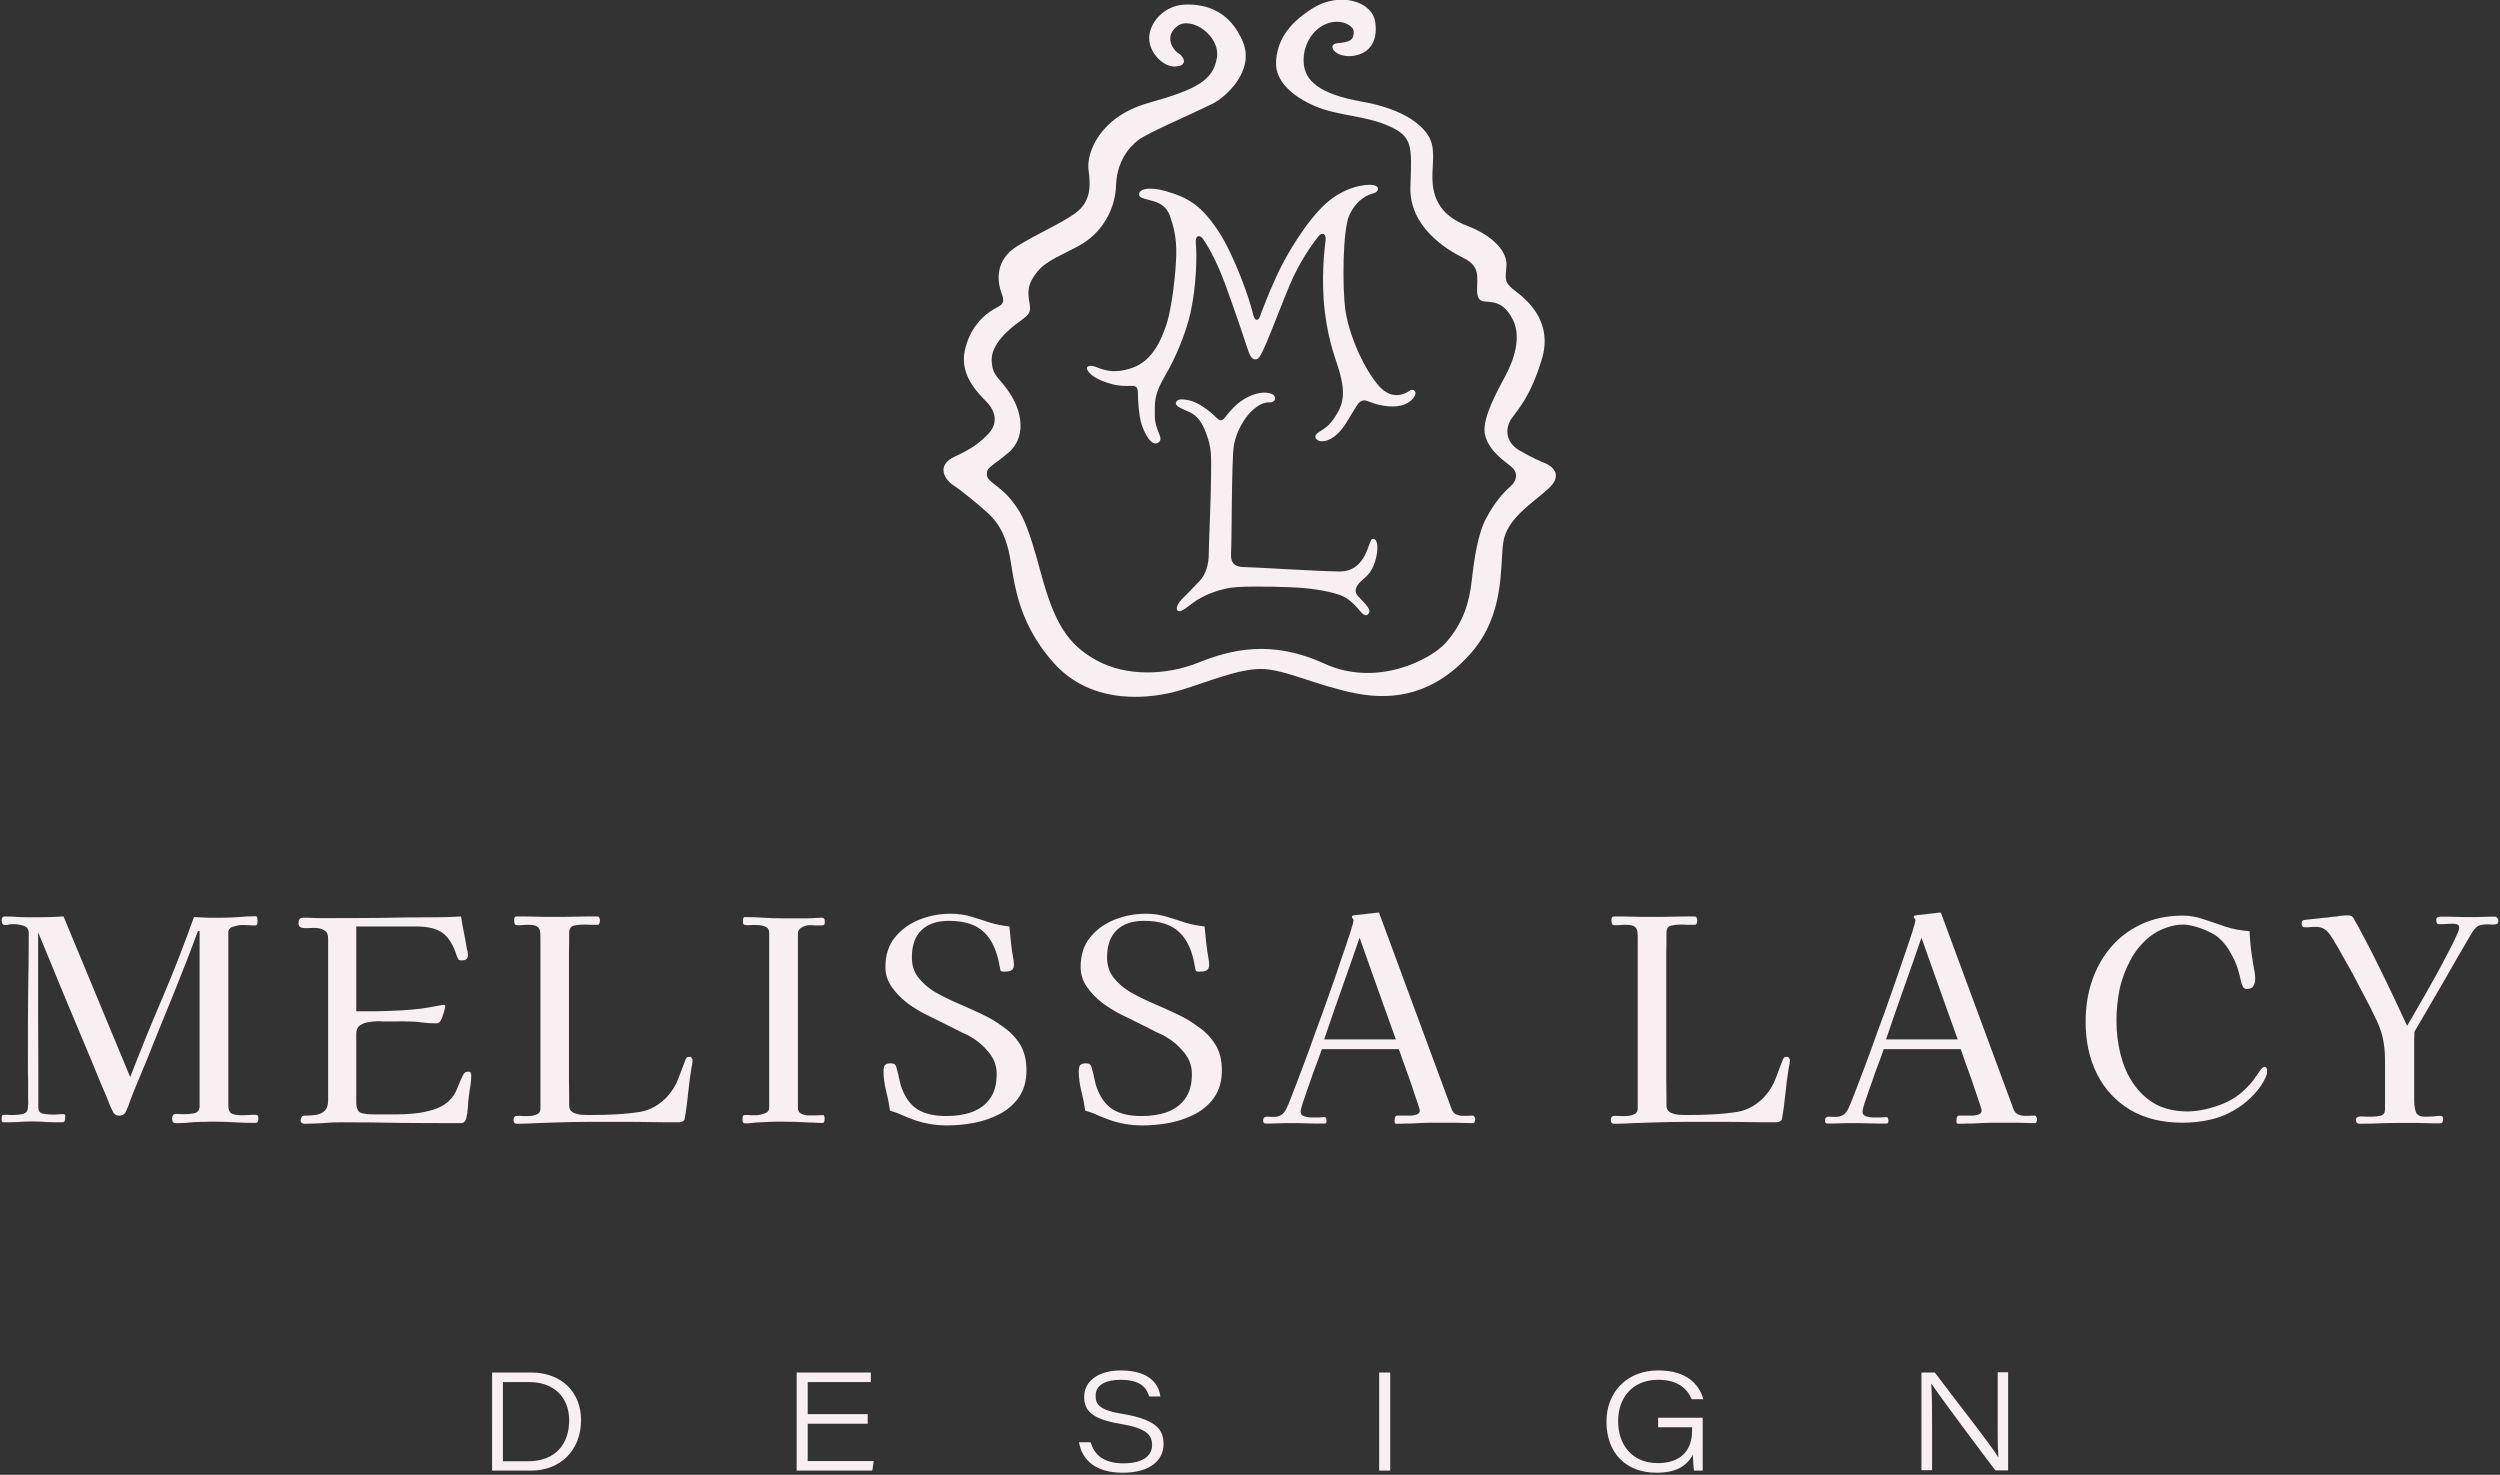 <?xml version="1.0" encoding="utf-8"?>
<!-- Generator: Adobe Illustrator 28.0.0, SVG Export Plug-In . SVG Version: 6.00 Build 0)  -->
<svg version="1.1" id="Layer_1" xmlns="http://www.w3.org/2000/svg" xmlns:xlink="http://www.w3.org/1999/xlink" x="0px" y="0px"
	 viewBox="0 0 1200 707.9" style="enable-background:new 0 0 1200 707.9;" xml:space="preserve">
<rect x="0" y="0" width="1200" height="707.9" fill="#333333" stroke="none"/>
<style type="text/css">
	.st0{fill:#F7EFF2;}
</style>
<path class="st0" d="M236.1,658.8h18.8c15,0,24,9.8,24,22.8c0,15.1-10.5,24.3-24,24.3h-18.7V658.8z M241.4,701.4h12.1
	c13.4,0,19.7-8.6,19.7-19.6c0-11.5-7.7-18.4-19.1-18.4h-12.7V701.4z M416.5,683.4h-28.8v17.9h31.7l-0.7,4.6h-36.3v-47.1H418v4.6
	h-30.3v15.4h28.8V683.4z M523.5,692.3c1.8,5.9,6.1,10.1,15.7,10.1c9.9,0,13.8-4,13.8-8.7c0-5-2.7-8.2-15.5-10.3
	c-13.6-2.3-17.1-6.5-17.1-12.9c0-8,7.5-12.7,17.5-12.7c15.2,0,18.5,7.9,19.1,12.5h-5.4c-1.1-3.4-3.2-8-13.7-8c-7.1,0-12,2.4-12,7.7
	c0,4.2,1.9,6.9,13.1,8.7c16.8,2.8,19.5,8.1,19.5,14.5c0,7.3-5.9,13.7-19.6,13.7c-12.8,0-19.4-5.8-21-14.6H523.5z M667.3,658.8v47.1
	H662v-47.1H667.3z M817.3,705.9h-4.2c-0.2-1.2-0.5-5.4-0.5-7.6c-3.2,5.6-8.2,8.6-17.5,8.6c-14.8,0-24-9.6-24-24.5
	c0-13.9,9.5-24.6,24.9-24.6c13.8,0,19.7,6.9,21.6,13.8h-5.6c-2.1-5-6.6-9.3-16.1-9.3c-12.4,0-19.2,8.7-19.2,19.8
	c0,11.6,6.9,20.2,19,20.2c10.3,0,16.5-5.3,16.5-15.6v-1.6h-16.3v-4.6h21.4V705.9z M922.3,705.9v-47.1h6.4
	c9.9,13.2,27.8,35.9,30.4,40.6h0.1c-0.4-6.5-0.3-13.6-0.3-21.2v-19.5h5v47.1h-6.1c-7.7-10.1-27.1-36.1-30.7-41.6H927
	c0.4,6.1,0.4,12.8,0.4,21.1v20.4H922.3z M1199.2,441.9c0,0.8-0.2,1.4-0.7,1.6c-0.5,0.2-1,0.3-1.8,0.3c-0.4,0-0.7,0-1.1,0
	c-0.4-0.1-0.7-0.1-1.1-0.1c-0.6,0-1.4,0-2.4,0.1c-1,0.1-1.8,0.3-2.3,0.5c-0.6,0.3-1.3,0.8-1.9,1.6c-0.6,0.7-1.2,1.4-1.6,2.2
	c-4.6,7.8-9.2,15.7-13.7,23.7c-4.5,7.8-9.1,15.7-13.7,23.5c0,1.4,0,2.9-0.1,4.3c0,1.4,0,2.9,0,4.3V528c0,1.9,0.2,3.7,0.7,5.4
	c0.5,1.7,1.9,2.6,4.3,2.6c1.4,0,2.7,0,3.9-0.1c1.4-0.2,2.7-0.3,3.9-0.3c0.7,0,1.1,0.5,1.1,1.5c0,0.6-0.1,1.2-0.3,1.6
	c-0.2,0.4-0.7,0.5-1.5,0.5c-2.3,0-4.7,0-7-0.1c-2.3-0.1-4.7-0.1-7-0.1c-4.1,0-8.1,0-12.2,0.1c-4.1,0.2-8.1,0.3-12,0.3
	c-1.3,0-1.9-0.7-1.9-2c0-0.5,0.2-0.8,0.7-1.1c0.5-0.3,1-0.4,1.4-0.4c1,0,2,0,3,0.1c1,0,2,0,3,0c1.3,0,2.6-0.2,3.9-0.5
	c1.4-0.4,2-1.4,2-3v-23.8c0-4-0.4-7.5-1.1-10.7c-0.7-3.2-2-6.5-3.8-10c-1.4-3.1-3.1-6.3-4.9-9.7c-1.8-3.5-3.6-6.9-5.4-10.3
	c-1.8-3.3-3.5-6.4-5.1-9.1c-1.5-2.8-2.8-5-3.8-6.6c-0.4-0.9-1-1.8-1.6-2.6c-0.5-0.8-1.1-1.6-1.8-2.4c-1.4-1.6-3.3-2.4-5.7-2.4
	c-0.8,0-1.7,0-2.6,0.1c-0.8,0.1-1.7,0.1-2.6,0.1c-1.1,0-1.6-0.5-1.6-1.6c0-0.7,0.1-1.2,0.3-1.5c0.3-0.3,0.8-0.4,1.6-0.5
	c0.9-0.1,1.8-0.2,2.8-0.3c1-0.1,1.9-0.2,2.8-0.3c1.5-0.2,3.2-0.4,5-0.5c1.8-0.3,3.3-0.5,4.5-0.5c0.8-0.2,1.7-0.3,2.6-0.4
	c1-0.1,1.8-0.1,2.6-0.1c0.9,0,1.6,0.2,2,0.5c0.4,0.4,0.9,0.9,1.2,1.8c0.5,0.9,1,1.8,1.5,2.6c0.5,0.8,0.9,1.7,1.4,2.6
	c4,7.4,7.8,14.9,11.5,22.6c3.7,7.6,7.3,15.2,10.8,22.9c0.6-1,1.6-2.7,3-5.1c1.4-2.4,3.1-5.3,5-8.7c1.9-3.3,3.8-6.8,5.8-10.3
	c2-3.6,3.8-7,5.5-10.3c1.7-3.2,3.1-6,4.1-8.2c1.1-2.3,1.6-3.7,1.6-4.5c0-0.8-0.3-1.3-0.8-1.5c-0.5-0.3-1.2-0.4-1.9-0.4
	c-1.2,0-2.3,0-3.5,0.1c-1.1,0.1-2.2,0.1-3.4,0.1c-0.5,0-0.9-0.2-1.1-0.5c-0.2-0.5-0.3-0.9-0.3-1.4c0-0.8,0.2-1.3,0.7-1.4
	c0.4-0.2,1-0.3,1.6-0.3c2.3,0,4.7,0,7.2,0.1c2.4,0.1,4.8,0.1,7.2,0.1c1.9,0,3.8,0,5.7-0.1c1.9-0.1,3.8-0.1,5.8-0.1
	c0.5,0,0.8,0.2,1.1,0.7C1199,441,1199.2,441.4,1199.2,441.9z M1088.2,513.8c0,0.5,0,1.1-0.1,1.6c-0.1,0.5-0.3,1-0.5,1.5
	c-1.2,2.8-3,5.5-5.5,8.2c-2.4,2.6-5,4.8-7.6,6.5c-4.1,2.7-8.4,4.6-13,5.7c-4.5,1.1-9.2,1.6-13.9,1.6c-9.6,0-18-2-25-6.1
	c-6.9-4.1-12.3-9.9-16-17.2c-3.7-7.3-5.5-15.7-5.5-25.2c0-7,1-13.6,3.1-19.7c2.1-6.1,5.1-11.5,9.1-16.1c4-4.7,8.8-8.3,14.6-11
	c5.8-2.7,12.4-4.1,19.7-4.1c3.6,0,7,0.6,10.3,1.8c3.3,1.1,6.7,2.2,10,3.4c1.9,0.6,3.8,1.1,5.8,1.5c2.1,0.4,4.1,0.6,6.1,0.8
	c0.1,2,0.2,4,0.4,6c0.2,1.9,0.4,3.8,0.7,5.8c0.3,1.8,0.6,3.7,0.9,5.5c0.4,1.8,0.7,3.7,0.7,5.5c0,1.4-0.3,2.6-0.9,3.5
	c-0.5,0.9-1.6,1.4-3.2,1.4c-0.9,0-1.6-0.5-2-1.5c-0.4-0.9-0.7-1.8-0.9-2.8c-0.2-1.1-0.4-2.1-0.7-3c-0.7-3-1.9-6.1-3.7-9.3
	c-1.7-3.3-3.8-6-6.2-8c-1.1-1-2.7-2-4.9-3c-2.1-1-4.2-1.8-6.5-2.4c-2.2-0.6-4-0.9-5.5-0.9c-2.7,0-5.5,0.5-8.2,1.5
	c-2.8,1-5.3,2.3-7.4,3.9c-4.1,3.2-7.3,7-9.7,11.5c-2.4,4.4-4.2,9.1-5.3,14.2c-1,5-1.5,10.1-1.5,15c0,5.4,0.6,10.7,1.9,16
	c1.3,5.1,3.2,9.8,6,13.9c2.7,4.1,6.2,7.5,10.5,10c4.3,2.4,9.6,3.7,15.8,3.7c2.6,0,5.5-0.4,8.8-1.1c3.2-0.8,6-1.7,8.4-2.7
	c2.8-1.2,5.4-2.7,7.7-4.5c2.3-1.9,4.5-4,6.4-6.4c0.2-0.2,0.5-0.7,1.1-1.6c0.6-0.9,1.3-1.8,1.9-2.7c0.6-0.9,1-1.4,1.2-1.6
	c0.5-0.5,0.9-0.8,1.5-0.8C1087.7,512.2,1088.2,512.7,1088.2,513.8z M939.7,498.9c-2.9-8.1-5.8-16.2-8.7-24.3
	c-2.9-8.2-5.8-16.4-8.7-24.5c-2.8,8.1-5.6,16.2-8.5,24.3c-2.9,8.1-5.7,16.3-8.5,24.5H939.7z M977.8,537.1c0,0.5-0.1,1-0.3,1.5
	c-0.1,0.4-0.4,0.5-0.9,0.5c-0.6,0-2.2,0-4.7-0.1c-2.4-0.1-4.6-0.1-6.4-0.1c-2.8,0-5.6,0-8.4,0c-2.7,0-5.5,0.1-8.2,0.3
	c-1.4,0.1-2.9,0.1-4.5,0.1c-1.4,0.1-2.9,0.1-4.3,0.1c-0.4,0-0.8-0.1-0.9-0.4c-0.1-0.4-0.1-0.7-0.1-1.1l0.1-1.1
	c0-0.3,0.1-0.5,0.3-0.8c0.2-0.4,0.5-0.5,0.8-0.5h6.6c0.8,0,1.7-0.2,2.7-0.5c1.1-0.4,1.6-1,1.6-2c0-0.3-0.3-1.3-0.9-3.1
	c-0.6-1.9-1.4-4.1-2.3-6.8c-0.9-2.7-1.8-5.4-2.8-8.1c-1-2.7-1.8-5.1-2.6-7.2c-0.7-2.2-1.2-3.6-1.5-4.2h-36.9
	c-0.3,0.8-0.8,2.3-1.6,4.5c-0.8,2.1-1.7,4.5-2.7,7.2c-0.9,2.7-1.8,5.4-2.8,8c-0.9,2.6-1.7,4.9-2.3,6.8c-0.5,1.8-0.8,2.9-0.8,3.4
	c0,1.3,0.7,2.1,2,2.4c1.4,0.4,2.5,0.5,3.4,0.5c0.9,0,1.7,0,2.4,0c0.7,0,1.3,0,1.8-0.1c0.2,0,0.5,0,0.9,0c0.5-0.1,0.9-0.1,0.9-0.1
	c0.5,0,0.9,0.3,0.9,0.9c0.2,0.6,0.2,1.1,0.1,1.5c-0.1,0.4-0.3,0.6-0.7,0.7c-0.3,0-0.6,0-0.9,0c-2.6,0-5.3,0-8-0.1
	c-2.7-0.1-5.4-0.1-8-0.1c-2,0-3.9,0-5.8,0.1c-1.9,0.1-3.8,0.1-5.8,0.1c-0.8,0-1.2-0.5-1.2-1.4c0-1.3,0.6-1.9,1.9-1.9
	c0.5,0,1,0,1.6,0.1c0.6,0,1.3,0,2,0c1,0,2-0.3,3-0.8c1.1-0.6,2-1.7,2.7-3.2c0.4-0.8,1.4-3,2.7-6.5c1.4-3.5,3-7.9,5-13.1
	c2-5.3,4.1-11,6.2-17c2.3-6.1,4.5-12.2,6.6-18.3s4.1-11.6,5.8-16.8c1.8-5.1,3.2-9.4,4.3-12.7c1.1-3.4,1.6-5.5,1.6-6.1
	c0-0.2-0.1-0.4-0.4-0.7c-0.3-0.4-0.4-0.6-0.4-0.7c0-0.4,0.1-0.6,0.4-0.7c0.9-0.2,1.8-0.3,2.8-0.4c1-0.1,1.9-0.2,2.8-0.3
	c1.2-0.2,2.3-0.3,3.5-0.4c1.2-0.2,2.3-0.3,3.5-0.4l35,94.7c0.4,0.9,1,1.6,2,2.2c1.1,0.4,2.1,0.7,3,0.7c0.8,0,1.6,0,2.4,0
	c0.9-0.1,1.8-0.1,2.7-0.1c0.4,0,0.6,0.2,0.7,0.7C977.8,536.4,977.8,536.8,977.8,537.1z M859.1,508.5c0,0.6,0,1.3-0.1,2
	c-0.1,0.6-0.2,1.3-0.4,2c-0.6,4-1.2,8-1.6,12.2c-0.4,4.1-0.9,8.1-1.6,12c0,0.5-0.2,0.9-0.5,1.2c-0.6,0.5-1.4,0.8-2.3,0.8
	c-4.4,0-8.8,0-13.3-0.1c-4.4-0.1-8.9-0.1-13.4-0.1c-5.5,0-11,0-16.5,0c-5.4,0-10.9,0.1-16.4,0.3c-3.1,0.1-6.1,0.2-9.1,0.3
	c-3,0.2-6,0.3-9.1,0.3c-1.1,0-1.6-0.6-1.6-1.9c0-1.3,0.6-1.9,1.9-1.9c0.9,0,1.8,0,2.6,0.1c0.9,0,1.8,0,2.6,0c1.3,0,2.5-0.2,3.8-0.7
	c1.4-0.5,2-1.5,2-3v-79.9c0-1.8,0-3.3-0.1-4.5c-0.1-1.3-0.5-2.2-1.4-2.8c-0.7-0.6-2.1-0.9-4.2-0.9c-0.9,0-1.8,0-2.6,0.1
	c-0.8,0.1-1.7,0.1-2.6,0.1c-0.7,0-1.2-0.2-1.4-0.5c-0.2-0.5-0.3-1-0.3-1.6c0-0.5,0-1,0.1-1.4c0.2-0.5,0.6-0.7,1.2-0.7
	c3,0,5.9,0,8.8,0.1c3,0.1,6,0.1,8.9,0.1c3.4,0,6.9,0,10.4-0.1c3.5-0.1,7-0.1,10.4-0.1c0.6,0,1,0.2,1.1,0.7c0.2,0.4,0.3,0.8,0.3,1.2
	c0,0.4-0.1,0.8-0.3,1.4c-0.1,0.5-0.4,0.7-1.1,0.7c-1.2,0-2.3,0-3.5,0c-1.1-0.1-2.2-0.1-3.4-0.1c-1.4,0-2.9,0.2-4.3,0.5
	s-2.2,1.5-2.2,3.4c0,3.2,0,6.3-0.1,9.5c0,3.2,0,6.3,0,9.5v39.9c0,4,0,8,0,12c0.1,4.1,0.1,8.1,0.1,12c0,1.5,0.6,2.7,1.9,3.4
	c1.3,0.6,2.7,1,4.3,1.1c1.6,0.1,3,0.1,4.1,0.1c4,0,7.9-0.1,11.9-0.3c4-0.2,7.9-0.6,11.8-1.2c2.5-0.4,4.9-1.3,7.2-2.6
	c2.3-1.4,4.4-3,6.1-5c2.3-2.6,4-5.4,5.1-8.4c1.2-3.1,2.3-6.1,3.5-9.2c0.3-0.6,0.6-1,0.9-1.1c0.4-0.1,0.8-0.1,1.4-0.1
	c0.3,0,0.5,0.2,0.5,0.5C859,508.1,859.1,508.4,859.1,508.5z M670,498.9c-2.9-8.1-5.8-16.2-8.7-24.3c-2.9-8.2-5.8-16.4-8.7-24.5
	c-2.8,8.1-5.6,16.2-8.5,24.3c-2.9,8.1-5.7,16.3-8.5,24.5H670z M708.1,537.1c0,0.5-0.1,1-0.3,1.5c-0.1,0.4-0.4,0.5-0.9,0.5
	c-0.6,0-2.2,0-4.7-0.1c-2.4-0.1-4.6-0.1-6.4-0.1c-2.8,0-5.6,0-8.4,0c-2.7,0-5.5,0.1-8.2,0.3c-1.4,0.1-2.9,0.1-4.5,0.1
	c-1.4,0.1-2.9,0.1-4.3,0.1c-0.5,0-0.8-0.1-0.9-0.4c-0.1-0.4-0.1-0.7-0.1-1.1l0.1-1.1c0-0.3,0.1-0.5,0.3-0.8c0.2-0.4,0.5-0.5,0.8-0.5
	h6.6c0.8,0,1.7-0.2,2.7-0.5c1.1-0.4,1.6-1,1.6-2c0-0.3-0.3-1.3-0.9-3.1c-0.6-1.9-1.4-4.1-2.3-6.8c-0.9-2.7-1.8-5.4-2.8-8.1
	c-1-2.7-1.8-5.1-2.6-7.2c-0.7-2.2-1.2-3.6-1.5-4.2h-36.9c-0.3,0.8-0.8,2.3-1.6,4.5c-0.8,2.1-1.7,4.5-2.7,7.2c-0.9,2.7-1.8,5.4-2.8,8
	c-0.9,2.6-1.7,4.9-2.3,6.8c-0.5,1.8-0.8,2.9-0.8,3.4c0,1.3,0.7,2.1,2,2.4c1.4,0.4,2.5,0.5,3.4,0.5c0.9,0,1.7,0,2.4,0
	c0.7,0,1.3,0,1.8-0.1c0.2,0,0.5,0,0.9,0c0.5-0.1,0.9-0.1,0.9-0.1c0.5,0,0.9,0.3,0.9,0.9c0.2,0.6,0.2,1.1,0.1,1.5
	c-0.1,0.4-0.3,0.6-0.7,0.7c-0.3,0-0.6,0-0.9,0c-2.6,0-5.3,0-8-0.1c-2.7-0.1-5.4-0.1-8-0.1c-2,0-3.9,0-5.8,0.1
	c-1.9,0.1-3.8,0.1-5.8,0.1c-0.8,0-1.2-0.5-1.2-1.4c0-1.3,0.6-1.9,1.9-1.9c0.5,0,1,0,1.6,0.1c0.6,0,1.3,0,2,0c1,0,2-0.3,3-0.8
	c1.1-0.6,2-1.7,2.7-3.2c0.4-0.8,1.4-3,2.7-6.5c1.4-3.5,3-7.9,5-13.1c2-5.3,4.1-11,6.2-17c2.3-6.1,4.5-12.2,6.6-18.3
	c2.2-6,4.1-11.6,5.8-16.8c1.8-5.1,3.2-9.4,4.3-12.7c1.1-3.4,1.6-5.5,1.6-6.1c0-0.2-0.1-0.4-0.4-0.7c-0.3-0.4-0.4-0.6-0.4-0.7
	c0-0.4,0.1-0.6,0.4-0.7c0.9-0.2,1.8-0.3,2.8-0.4c1-0.1,1.9-0.2,2.8-0.3c1.2-0.2,2.3-0.3,3.5-0.4c1.2-0.2,2.3-0.3,3.5-0.4l35,94.7
	c0.4,0.9,1,1.6,2,2.2c1.1,0.4,2.1,0.7,3,0.7c0.8,0,1.6,0,2.4,0c0.9-0.1,1.8-0.1,2.7-0.1c0.4,0,0.6,0.2,0.7,0.7
	C708.1,536.4,708.1,536.8,708.1,537.1z M586.5,513.7c0,5.1-1.2,9.4-3.5,12.8s-5.5,6.2-9.3,8.2c-3.8,2-7.9,3.4-12.4,4.3
	c-4.4,0.8-8.7,1.2-13,1.2c-5.5,0-10.7-0.9-15.6-2.6c-2-0.7-3.9-1.5-5.8-2.3c-1.9-0.9-3.9-1.6-6-2.2c-0.4-2.9-1-6-1.9-9.5
	c-0.8-3.4-1.2-6.5-1.2-9.3c0-1.3,0.2-2.2,0.5-2.8c0.5-0.7,1.4-1.1,2.8-1.1c1.3,0,2.1,0.3,2.4,0.9c0.4,0.5,0.6,1.3,0.8,2.3
	c0.4,1.3,0.7,2.5,0.9,3.8c0.3,1.2,0.6,2.4,0.9,3.7c1.8,5.4,4.5,9.2,8,11.4c3.6,2.2,8.2,3.2,13.8,3.2c4.6,0,8.7-0.6,12.3-1.9
	c3.7-1.4,6.6-3.5,8.7-6.5c2.2-3,3.2-6.9,3.2-11.9c0-3.9-1.3-7.3-3.9-10.4c-2.6-3.2-5.5-5.6-8.7-7.4c-0.7-0.5-1.5-0.9-2.3-1.2
	c-0.8-0.4-1.6-0.7-2.4-1.1c-2.8-1.4-5.6-2.9-8.5-4.3c-2.8-1.4-5.6-2.8-8.5-4.2c-2.8-1.4-5.7-3.2-8.7-5.4c-2.9-2.3-5.4-4.8-7.4-7.7
	c-2-2.9-3-6-3-9.5c0-5.8,1.5-10.5,4.6-14.3c3.1-3.8,7-6.6,11.8-8.5c4.8-1.9,9.7-2.8,14.9-2.8c3.7,0,7,0.5,9.9,1.4
	c3,0.9,5.9,1.8,8.8,2.8c2.9,0.9,6,1.5,9.5,1.9c0.3,2.7,0.5,5.4,0.8,8.1c0.3,2.7,0.7,5.4,1.2,8.1c0.1,0.4,0.1,0.7,0.1,1.1
	c0.1,0.4,0.1,0.7,0.1,1.1c0,1.4-0.5,2.4-1.5,2.8c-0.9,0.4-1.9,0.5-3.1,0.5c-1.2,0-1.8-0.2-1.9-0.7c-0.1-0.5-0.2-1.1-0.4-2
	c-1.2-7.2-3.6-12.6-7.4-16.2c-3.8-3.7-9.5-5.5-17-5.5c-5.6,0-10,1.5-13.1,4.5c-3.1,3-4.6,7.3-4.6,13c0,3.8,1,7,3,9.6
	s4.6,4.9,7.8,6.9c3.3,1.9,6.9,3.7,10.8,5.4c4,1.7,7.9,3.5,11.8,5.3c3.9,1.8,7.4,3.9,10.7,6.4c3.3,2.3,6,5.2,8,8.5
	C585.5,504.8,586.5,508.9,586.5,513.7z M492.7,513.7c0,5.1-1.2,9.4-3.5,12.8c-2.3,3.4-5.5,6.2-9.3,8.2c-3.8,2-7.9,3.4-12.4,4.3
	c-4.4,0.8-8.7,1.2-13,1.2c-5.5,0-10.7-0.9-15.6-2.6c-2-0.7-3.9-1.5-5.8-2.3c-1.9-0.9-3.9-1.6-5.9-2.2c-0.4-2.9-1-6-1.9-9.5
	c-0.8-3.4-1.2-6.5-1.2-9.3c0-1.3,0.2-2.2,0.5-2.8c0.4-0.7,1.4-1.1,2.8-1.1c1.3,0,2.1,0.3,2.4,0.9c0.4,0.5,0.6,1.3,0.8,2.3
	c0.4,1.3,0.7,2.5,0.9,3.8c0.3,1.2,0.6,2.4,0.9,3.7c1.8,5.4,4.5,9.2,8,11.4c3.6,2.2,8.2,3.2,13.8,3.2c4.6,0,8.7-0.6,12.3-1.9
	c3.7-1.4,6.6-3.5,8.7-6.5c2.2-3,3.2-6.9,3.2-11.9c0-3.9-1.3-7.3-3.9-10.4c-2.6-3.2-5.5-5.6-8.7-7.4c-0.7-0.5-1.5-0.9-2.3-1.2
	c-0.8-0.4-1.6-0.7-2.4-1.1c-2.8-1.4-5.6-2.9-8.5-4.3c-2.8-1.4-5.6-2.8-8.5-4.2c-2.8-1.4-5.7-3.2-8.7-5.4c-2.9-2.3-5.4-4.8-7.4-7.7
	c-2-2.9-3-6-3-9.5c0-5.8,1.5-10.5,4.6-14.3c3.1-3.8,7-6.6,11.8-8.5c4.8-1.9,9.7-2.8,14.9-2.8c3.7,0,7,0.5,9.9,1.4
	c3,0.9,5.9,1.8,8.8,2.8c2.9,0.9,6,1.5,9.5,1.9c0.3,2.7,0.5,5.4,0.8,8.1c0.3,2.7,0.7,5.4,1.2,8.1c0.1,0.4,0.1,0.7,0.1,1.1
	c0.1,0.4,0.1,0.7,0.1,1.1c0,1.4-0.5,2.4-1.5,2.8c-0.9,0.4-1.9,0.5-3.1,0.5s-1.8-0.2-1.9-0.7c-0.1-0.5-0.2-1.1-0.4-2
	c-1.2-7.2-3.7-12.6-7.4-16.2c-3.8-3.7-9.5-5.5-17-5.5c-5.6,0-10,1.5-13.1,4.5c-3.1,3-4.6,7.3-4.6,13c0,3.8,1,7,3,9.6
	s4.6,4.9,7.8,6.9c3.3,1.9,6.9,3.7,10.8,5.4c4,1.7,7.9,3.5,11.8,5.3c3.9,1.8,7.4,3.9,10.7,6.4c3.3,2.3,6,5.2,8,8.5
	C491.7,504.8,492.7,508.9,492.7,513.7z M395.8,536.7c0,0.4,0,0.9-0.1,1.5c-0.1,0.5-0.4,0.8-0.9,0.8c-1.1,0-2.2,0-3.2-0.1
	c-1-0.1-2-0.1-3.1-0.1c-4.4-0.3-8.9-0.4-13.5-0.4c-2,0-4,0-6,0.1c-2,0.1-4,0.2-5.9,0.3c-0.9,0.1-1.8,0.2-2.8,0.3
	c-0.9,0.1-1.8,0.1-2.8,0.1c-0.7,0-1.1-0.5-1.1-1.4c0-0.6,0-1.2,0.1-1.8c0.1-0.5,0.5-0.8,1.4-0.8c0.9,0,1.8,0,2.6,0.1
	c0.8,0,1.7,0,2.6,0c1.1,0,2.3-0.3,3.8-0.8c1.5-0.5,2.3-1.4,2.3-2.7v-84c0-1.5-0.6-2.5-1.8-3c-1.2-0.5-2.6-0.8-4.2-0.8
	c-1.5,0-3,0-4.3,0.1c-1.3,0-2-0.2-2.2-0.7c-0.1-0.2-0.1-0.6-0.1-1.2c0-0.4,0-0.8,0.1-1.2c0.1-0.5,0.4-0.8,0.8-0.8c3,0,6,0.1,8.9,0.3
	c3.1,0.2,6.1,0.3,9.1,0.3h6.1c1.4,0,2.9,0,4.3,0c1.5,0,3,0,4.5-0.1c0.7-0.1,1.4-0.1,2-0.1c0.7-0.1,1.4-0.1,2-0.1
	c1,0,1.5,0.5,1.5,1.5c0,0.5,0,1-0.1,1.5c-0.1,0.4-0.5,0.7-1.2,0.7c-1.1,0-2.2,0-3.2,0c-1-0.1-2-0.1-3.1-0.1c-1.1,0-2.3,0.4-3.5,1.1
	c-1.2,0.6-1.8,1.6-1.8,2.8v84c0,1.2,0.5,2,1.6,2.6c1.1,0.5,2.2,0.8,3.2,0.8c1.2,0,2.3,0,3.4,0c1.2-0.1,2.3-0.1,3.5-0.1
	C395.4,535,395.8,535.6,395.8,536.7z M332.4,508.5c0,0.6,0,1.3-0.1,2c-0.1,0.6-0.2,1.3-0.4,2c-0.6,4-1.2,8-1.6,12.2
	c-0.4,4.1-0.9,8.1-1.6,12c0,0.5-0.2,0.9-0.5,1.2c-0.6,0.5-1.4,0.8-2.3,0.8c-4.4,0-8.8,0-13.3-0.1c-4.4-0.1-8.9-0.1-13.4-0.1
	c-5.5,0-11,0-16.5,0c-5.4,0-10.9,0.1-16.4,0.3c-3.1,0.1-6.1,0.2-9.1,0.3c-3,0.2-6,0.3-9.1,0.3c-1.1,0-1.6-0.6-1.6-1.9
	c0-1.3,0.6-1.9,1.9-1.9c0.9,0,1.8,0,2.6,0.1c0.9,0,1.8,0,2.6,0c1.3,0,2.5-0.2,3.8-0.7c1.4-0.5,2-1.5,2-3v-79.9c0-1.8,0-3.3-0.1-4.5
	c-0.1-1.3-0.5-2.2-1.4-2.8c-0.7-0.6-2.1-0.9-4.2-0.9c-0.9,0-1.8,0-2.6,0.1c-0.8,0.1-1.7,0.1-2.6,0.1c-0.7,0-1.2-0.2-1.4-0.5
	c-0.2-0.5-0.3-1-0.3-1.6c0-0.5,0-1,0.1-1.4c0.2-0.5,0.6-0.7,1.2-0.7c3,0,5.9,0,8.8,0.1c3,0.1,5.9,0.1,8.9,0.1c3.4,0,6.9,0,10.4-0.1
	c3.5-0.1,7-0.1,10.4-0.1c0.6,0,1,0.2,1.1,0.7c0.2,0.4,0.3,0.8,0.3,1.2c0,0.4-0.1,0.8-0.3,1.4c-0.1,0.5-0.5,0.7-1.1,0.7
	c-1.2,0-2.3,0-3.5,0c-1.1-0.1-2.2-0.1-3.4-0.1c-1.4,0-2.9,0.2-4.3,0.5c-1.4,0.4-2.2,1.5-2.2,3.4c0,3.2,0,6.3-0.1,9.5
	c0,3.2,0,6.3,0,9.5v39.9c0,4,0,8,0,12c0.1,4.1,0.1,8.1,0.1,12c0,1.5,0.6,2.7,1.9,3.4c1.3,0.6,2.7,1,4.3,1.1c1.6,0.1,3,0.1,4.1,0.1
	c4,0,7.9-0.1,11.9-0.3c4-0.2,7.9-0.6,11.8-1.2c2.5-0.4,4.9-1.3,7.2-2.6c2.3-1.4,4.4-3,6.1-5c2.3-2.6,4-5.4,5.1-8.4
	c1.2-3.1,2.3-6.1,3.5-9.2c0.3-0.6,0.6-1,0.9-1.1c0.4-0.1,0.8-0.1,1.4-0.1c0.3,0,0.5,0.2,0.5,0.5
	C332.3,508.1,332.4,508.4,332.4,508.5z M226.2,516c0,1.6-0.1,3.3-0.4,5c-0.3,1.6-0.5,3.2-0.7,4.9c-0.3,1.8-0.4,3.7-0.5,5.5
	c-0.1,1.8-0.4,3.6-0.8,5.4c-0.1,0.5-0.4,1.1-0.8,1.6c-0.4,0.4-0.9,0.7-1.5,0.7c-9.6,0-19.3,0-28.9-0.1c-9.6-0.2-19.3-0.3-28.9-0.3
	c-2.9,0-5.8,0.1-8.8,0.4c-2.9,0.2-5.8,0.3-8.7,0.3c-0.5,0-0.9-0.1-1.4-0.4c-0.4-0.4-0.5-0.8-0.5-1.2c0-0.5,0.1-1,0.4-1.5
	c0.3-0.5,0.7-0.8,1.4-0.8c1.9,0,3.7-0.1,5.4-0.3c1.7-0.3,3.1-0.9,4.2-1.9c1.2-1.1,1.8-2.8,1.8-5.1v-77.6c0-2.1-0.6-3.4-1.9-4.1
	c-1.3-0.7-2.8-1.1-4.6-1.1c-0.9,0-1.8,0-2.6,0.1c-0.8,0-1.6,0-2.4,0c-0.7,0-1.4-0.2-1.9-0.5c-0.5-0.4-0.8-0.9-0.8-1.8
	c0-0.7,0.1-1.4,0.4-1.9c0.3-0.5,0.9-0.8,1.8-0.8c1.5,0,3,0,4.5,0.1c1.5,0.1,3,0.1,4.5,0.1c9.1,0,18.2,0,27.3-0.1
	c9.1-0.2,18.2-0.3,27.2-0.3c4.1,0,8.2-0.1,12.3-0.4c0.4,2.6,0.8,5.2,1.4,7.8c0.5,2.6,1,5.2,1.4,7.8c0.2,0.5,0.3,1.1,0.4,1.6
	c0.1,0.5,0.1,0.9,0.1,1.5c0,0.9-0.3,1.5-0.9,1.9c-0.5,0.4-1.2,0.5-2,0.5c-0.7,0-1.3-0.1-1.6-0.4c-0.3-0.4-0.5-0.9-0.8-1.6
	c-1.7-5.4-4-9.2-6.9-11.2c-2.8-2.1-7.1-3.1-12.8-3.1H171v40.7c3.5,0,7,0,10.5,0c3.5-0.1,7.1-0.2,10.7-0.4c3.7-0.2,7.1-0.5,10.3-0.9
	c3.2-0.5,6.7-1.1,10.3-1.8h0.1c0.5,0,0.8,0.2,0.8,0.7c0,0.6-0.3,1.8-0.8,3.4c-0.5,1.6-0.9,2.7-1.2,3.2c-0.5,1.1-1.2,1.6-2.2,1.6
	c-2.3,0-4.6-0.1-7-0.4c-2.3-0.4-4.7-0.5-7-0.5c-1.6-0.1-3.2-0.1-4.9,0c-1.6,0-3.3,0-5,0c-0.6,0-1.3,0-2,0c-0.6-0.1-1.3-0.1-2-0.1
	c-1.4,0-2.8,0.1-4.5,0.4c-1.6,0.2-3.1,0.7-4.3,1.6c-1.2,0.8-1.8,2.2-1.8,4.1v32.5c0,3.1,0.8,4.9,2.3,5.4c1.5,0.5,3.6,0.7,6.1,0.7
	h10.8c2.5,0,5.3-0.1,8.4-0.4c3.2-0.3,6.2-0.9,9.2-1.8c3-0.9,5.4-2.2,7.3-3.9c2.1-1.9,3.5-4,4.3-6.2c0.9-2.3,1.9-4.7,3.1-7
	c0.5-0.8,1.2-1.2,2.2-1.2C225.7,514.3,226.2,514.9,226.2,516z M124,537.2c0,1.2-0.5,1.8-1.6,1.8c-3.3,0-6.6-0.1-9.9-0.3
	c-3.2-0.2-6.5-0.3-9.7-0.3c-1.5,0-3.1,0-4.6,0.1c-1.5,0-3.1,0-4.6,0.1c-1.5,0.1-3.1,0.2-4.6,0.4c-1.4,0.1-2.9,0.1-4.5,0.1
	c-0.8,0-1.4-0.2-1.6-0.7c-0.2-0.5-0.3-1.1-0.3-1.8c0-0.4,0.1-0.7,0.3-1.1c0.2-0.4,0.5-0.7,0.9-0.7c0.3-0.1,0.7-0.1,1.2-0.1
	c0.6,0,1.3,0,1.9,0.1c0.7,0,1.4,0,2,0c1.3,0,2.7-0.1,4.2-0.4c1.6-0.3,2.5-1.3,2.7-3c0.1-0.3,0.1-0.5,0-0.8c0-0.3,0-0.5,0-0.8v-82.9
	h-0.8c-3.4,9.3-7,18.5-10.7,27.7c-3.7,9.1-7.4,18.2-11.1,27.3c-1.4,3.7-2.9,7.4-4.5,11.1c-1.5,3.7-3.1,7.4-4.6,11.1
	c-0.6,1.6-1.3,3.3-1.9,5c-0.5,1.7-1.2,3.3-2,4.9c-0.6,1-1.6,1.5-3,1.5c-1.3,0-2.2-0.5-2.8-1.5c-0.7-1.4-1.4-2.8-2-4.3
	c-0.5-1.5-1.1-3-1.8-4.5c-1.4-3.2-2.7-6.3-3.9-9.3c-1.3-3.1-2.5-6.1-3.8-9.2c-4.1-9.9-8.3-19.8-12.4-29.6
	c-4.1-9.9-8.1-19.8-12.2-29.6c0,14,0,28,0,42.1c0.1,14,0.1,27.9,0.1,41.9c0,1.8,0.8,2.8,2.3,3.1c1.6,0.3,3.1,0.4,4.5,0.4
	c0.9,0,1.8,0,2.7-0.1c0.9-0.1,1.8-0.1,2.7-0.1c0.5,0,0.7,0.3,0.7,0.8c0,0.5,0,1.1-0.1,1.9c-0.1,0.8-0.5,1.2-1.1,1.2
	c-2.4,0-4.9,0-7.4-0.1c-2.4-0.2-4.9-0.3-7.3-0.3c-2.3,0-4.7,0.1-7.2,0.3c-2.3,0.1-4.7,0.1-7,0.1c-0.1-0.2-0.2-0.3-0.3-0.4
	c0-0.2,0-0.3-0.1-0.4v-1.2c0-0.9,0.2-1.4,0.5-1.5c0.4-0.1,0.9-0.1,1.5-0.1c0.7,0,1.4,0,2,0.1c0.6,0,1.3,0,1.9,0
	c1.4,0,2.8-0.2,4.3-0.5c1.5-0.4,2.3-1.4,2.4-3.1c0.2-1.4,0.2-2.9,0.1-4.3c0-1.5,0-3,0-4.5c0-2.9,0-5.8-0.1-8.7c0-3,0-5.9,0-8.8
	c0-9.6,0-19.2,0.1-28.8c0.2-9.6,0.3-19.1,0.3-28.7c0-1.7-0.8-2.8-2.4-3.4c-1.6-0.5-3.1-0.8-4.5-0.8c-0.8,0-1.6,0-2.4,0.1
	C3.8,444,3,444,2.2,444c-0.5,0-0.9-0.3-1.1-0.8c-0.2-0.5-0.3-1-0.3-1.4c0-1.3,0.5-1.9,1.5-1.9c2.3,0,4.7,0.1,7.2,0.3
	c2.4,0.1,4.8,0.1,7.2,0.1c4.6,0,9.2-0.1,13.8-0.4l32,77.1c5-12.9,10.1-25.6,15.6-38.3c5.4-12.7,10.4-25.6,15-38.5
	c2.3,0.1,4.5,0.2,6.6,0.3c2.3,0,4.5,0,6.8,0c2.7,0,5.4-0.1,8-0.3c2.7-0.3,5.4-0.4,8.1-0.4c0.5,0,0.9,0.3,0.9,0.8
	c0.1,0.5,0.1,1,0.1,1.4c0,0.4,0,0.8-0.1,1.4s-0.4,0.8-0.9,0.8c-1.2,0-2.3,0-3.4-0.1c-1.1-0.1-2.2-0.1-3.2-0.1
	c-1.1,0-2.4,0.3-4.1,0.8c-1.5,0.4-2.3,1.4-2.3,2.7v83.2c0,2.1,0.6,3.4,1.8,3.9c1.3,0.5,2.8,0.7,4.7,0.7c1.1,0,2.2,0,3.2-0.1
	c1.1-0.1,2.2-0.1,3.4-0.1c0.7,0,1.1,0.3,1.2,0.8C124,536.3,124,536.8,124,537.2z M551.6,18.3c0-6.9,6.6-15.7,17.3-16.1
	c10.7-0.4,21.8,3.7,27.7,17.9c5.9,14.3-8.9,26.9-14.4,29.6c-10,5-31.2,14-35.8,17.5c-4.9,3.8-10.3,10.6-10.7,21.9
	c-0.4,11.3-6.6,23-18.4,29.2c-11.8,6.2-16.5,7.6-21,14.3c-3,4.4-3,8-2.2,12.4c0.7,4.4,0.7,5.5-4.4,9.1c-5.2,3.7-14,11-13.7,19
	c0.4,8,3.7,7.7,9.2,16.4c5.5,8.8,7.4,20.8-1.5,28.1c-8.9,7.3-10,6.6-10,10.2c0,3.7,6,4.7,12.5,13.2c4.8,6.2,7.4,11.7,13.6,34.7
	c6.3,23,12.5,33.6,26.6,41.3c14,7.7,33.2,7.3,48.7,1.1c15.5-6.2,35-11.3,60.5,0.4c25.5,11.7,51.3-2.1,58.3-9.9
	c8.8-9.9,11.4-20.1,12.5-29.6c1.2-10.7,2.9-22.7,7-30.3c4.1-7.7,8.1-12.1,11.4-15c3.3-2.9,4.4-6.9,0-10.2
	c-4.4-3.3-11.4-8.8-12.2-16.1c-0.7-7.3,5.9-19.4,10-27c4.1-7.7,7.7-18.3,3.7-26.7c-4.1-8.4-8.9-8.4-11.4-8.8
	c-2.6-0.4-5.9,0.7-5.9-5.8c0-6.6,1.5-11.3-6.6-15.3c-8.1-4-26.2-15-25.4-34.4c0.7-19.4,1.1-23.8-10.3-28.9
	c-11.4-5.1-24.3-4.8-35.4-9.5c-11.1-4.8-19.2-12.1-18.8-21.2c0.4-9.1,4.8-17.9,17.7-25.9c12.9-8,28.4-3.3,29.9,6.6
	c1.5,9.9-3.3,15.7-11.4,16.4c-8.1,0.7-12.2-5.7-6.5-6.2c5.9-0.5,7.6-1.5,7.6-5.5c0-2.9-6.3-6.6-13.3-3.7c-7,2.9-11.4,11-10.7,19
	c0.7,8,7,14.6,28,18.3c21,3.7,30.2,12.1,32.8,18.3c2.6,6.2,0.4,13.9,1.1,21.2c0.7,7.3,4.1,15.4,16.6,20.1
	c12.5,4.8,19.2,12.4,18.8,19c-0.4,6.6-1.5,8,4.4,12.4c5.9,4.4,18.1,15,12.5,32.9c-5.5,17.9-11.1,23.4-14.4,28.1
	c-3.3,4.8-3.1,11.5,3.9,15.5c7,4,9.7,5,12.3,6.1c2.6,1.1,9,5.2,1.5,12.1c-8.5,7.7-20.3,14.6-21.8,26.3c-1.5,11.7,0.7,34-15.1,52.3
	c-17.4,20-36.9,23.4-55.7,19.7c-18.8-3.7-34.3-11.7-45.4-11.7c-11.1,0-25.5,6.2-38.7,10.2c-13.3,4-42.1,8-60.9-13.2
	c-18.8-21.2-18.8-41.3-21.4-53c-2.6-11.7-7.4-16.4-11.1-19.7c-3.7-3.3-11.1-9.5-15.5-12.4c-4.4-2.9-8.5-9.7,0.7-13.9
	c8.4-3.8,12.5-7.1,16.2-11.1c3.7-4,4.4-9.7-1.5-15.6c-5.9-5.8-12.2-13.9-10-24.1c2.2-10.2,8.1-16.1,12.5-19c4.4-2.9,7.4-2.6,5.2-8.4
	c-2.2-5.8-3.3-16.1,7.4-22.7c10.7-6.6,19.2-9.9,27.3-15.4c8.1-5.5,8.1-13.2,7-21.2c-1.1-8,5.2-25.6,28.8-32.2
	c23.6-6.6,31-11,32.8-21.6c1.8-10.6-12.2-20.1-18.8-15.4c-6.6,4.8-2.6,11.3,0.4,13.2c2.9,1.8,4.1,5.6-0.4,6.2
	C559,33.1,551.6,25.6,551.6,18.3z M568.5,196.7c3.5,1.6,7,2.4,10.2,10.6c3.2,8.2,2.6,12,2.6,21.3c0,9.4-1.1,33.3-1.1,37.5
	c0,4.2-1.2,9.5-4.4,12.8c-3.2,3.3-6.3,6.6-8.1,8.3c-1.8,1.7-3.5,4.5-2.6,5.7c0.9,1.2,2.6,0.3,7.2-3.3c4.6-3.6,13.3-7.3,21.4-7.8
	c8.1-0.5,24.7-0.2,32.4,0.5c7.7,0.7,15.9,2.4,19.3,4.3c3.3,1.9,6,4.9,7.5,6.8c1.6,1.9,2.8,2.4,3.8,1.4c1.1-1,0.9-2.4-1.6-5.2
	c-2.5-2.8-4.7-4.3-4.4-6.4c0.4-2.1,1.4-3.3,4.7-6.1c3.3-2.8,5.1-7.8,5.6-12c0.5-4.2-0.3-6.8-2.3-6.4c-1.9,0.3-2.6,15.8-15.8,15.6
	c-13.1-0.2-41.3-2.1-45.5-2.1c-4.2,0-6.8-1.4-6.5-6.6c0.4-5.2,0.2-45.6,1.4-52.1c1.2-6.4,4.9-12.8,8.4-16.1c3.5-3.3,6-4.3,8.9-4.3
	c3,0,3.2-3.1,0.9-4c-2.3-0.9-6.1-1.2-11.4,1.4c-5.3,2.6-8.4,6.6-10,8.5c-1.6,1.9-2.6,4.1-5.1,1.6c-3.6-3.6-8.9-7.6-13.5-8.5
	c-4.1-0.8-5.5-0.4-6.1,1.2C564.2,194.9,566.5,195.8,568.5,196.7z M552.3,96.2c3.7,0.9,7.5,2.4,9.3,7.5c1.7,5,3.2,10.2,3,18.7
	c-0.2,8.5-2.1,26.4-5.1,34.5c-1.9,5.3-5.8,16-15.8,19.6c-10,3.6-15.6,0.3-18-0.5c-2.5-0.9-5.3-0.3-3.3,2.3c1.9,2.6,5.8,4.5,10.7,5.9
	c4.9,1.4,8.1,1,9.8,1c1.7,0,3.3,0,3.3,3.5c0,3.5,0.4,10.2,1.6,14.4c1.2,4.2,4.7,11.5,8.1,9.4c3.3-2.1-1.6-5.3-1.6-13.2
	c0-6.3-0.4-9.8,4.8-18.7c5.3-8.8,10.4-21.6,12.3-30.3c2.8-12.5,3.2-27.2,2.6-33.4c-0.4-4.6,2.2-3.9,3.3-2.4
	c1.7,2.5,5.8,8.6,10.6,21.4c4.7,12.8,9.1,25.9,10.5,30.2c1.4,4.3,2.2,6.4,4.2,6.4c1.4,0,2.3-0.9,5.4-8.2c3.1-7.3,6.7-17,10.9-27.1
	c4.6-11.1,10.7-19.7,14-23.8c1.7-2.1,3.7-1.3,3.4,1.7c-0.5,4.3-2.3,18.5-0.4,34.4c1.9,15.7,5.6,23.4,7.2,29.5
	c1.6,6.1,2.7,12.1-0.7,18.4c-3.3,6.1-5.8,7.8-8.4,9.4c-2.4,1.4-3.5,2.7-1.9,4.2c2,1.8,8.4,1.2,14.2-8.2c5.6-9,5.6-10.1,8.2-10.6
	c1.7-0.3,3.9,1.7,10,2.6c6.1,0.9,11-0.2,13.8-3.6c2.8-3.5-0.3-4.6-1.3-3.9c-1.1,0.7-8.3,6.3-15.7-2.7c-7.4-9-14-24.6-15.6-36.3
	c-1.3-9.9-1.4-38,2.1-45.3c3.5-7.3,8.6-9.5,11.4-10.2c2.8-0.7,3.3-3.5-0.2-4c-3.5-0.5-13.5,0.7-22.6,8.9c-9.1,8.2-19,24.5-23.6,34.7
	c-4.7,10.4-6,14.2-7.1,17c-0.8,2.2-1.3,4.1-2.3,4.1c-1,0-1.5-0.6-2.5-4.9c-1-4.3-8.1-25.5-16.1-37.7c-8.1-12.1-14-15.9-25-19.1
	c-8.6-2.5-13.3-0.9-13,1.6C546.8,94.3,547.2,95,552.3,96.2z"/>
</svg>
